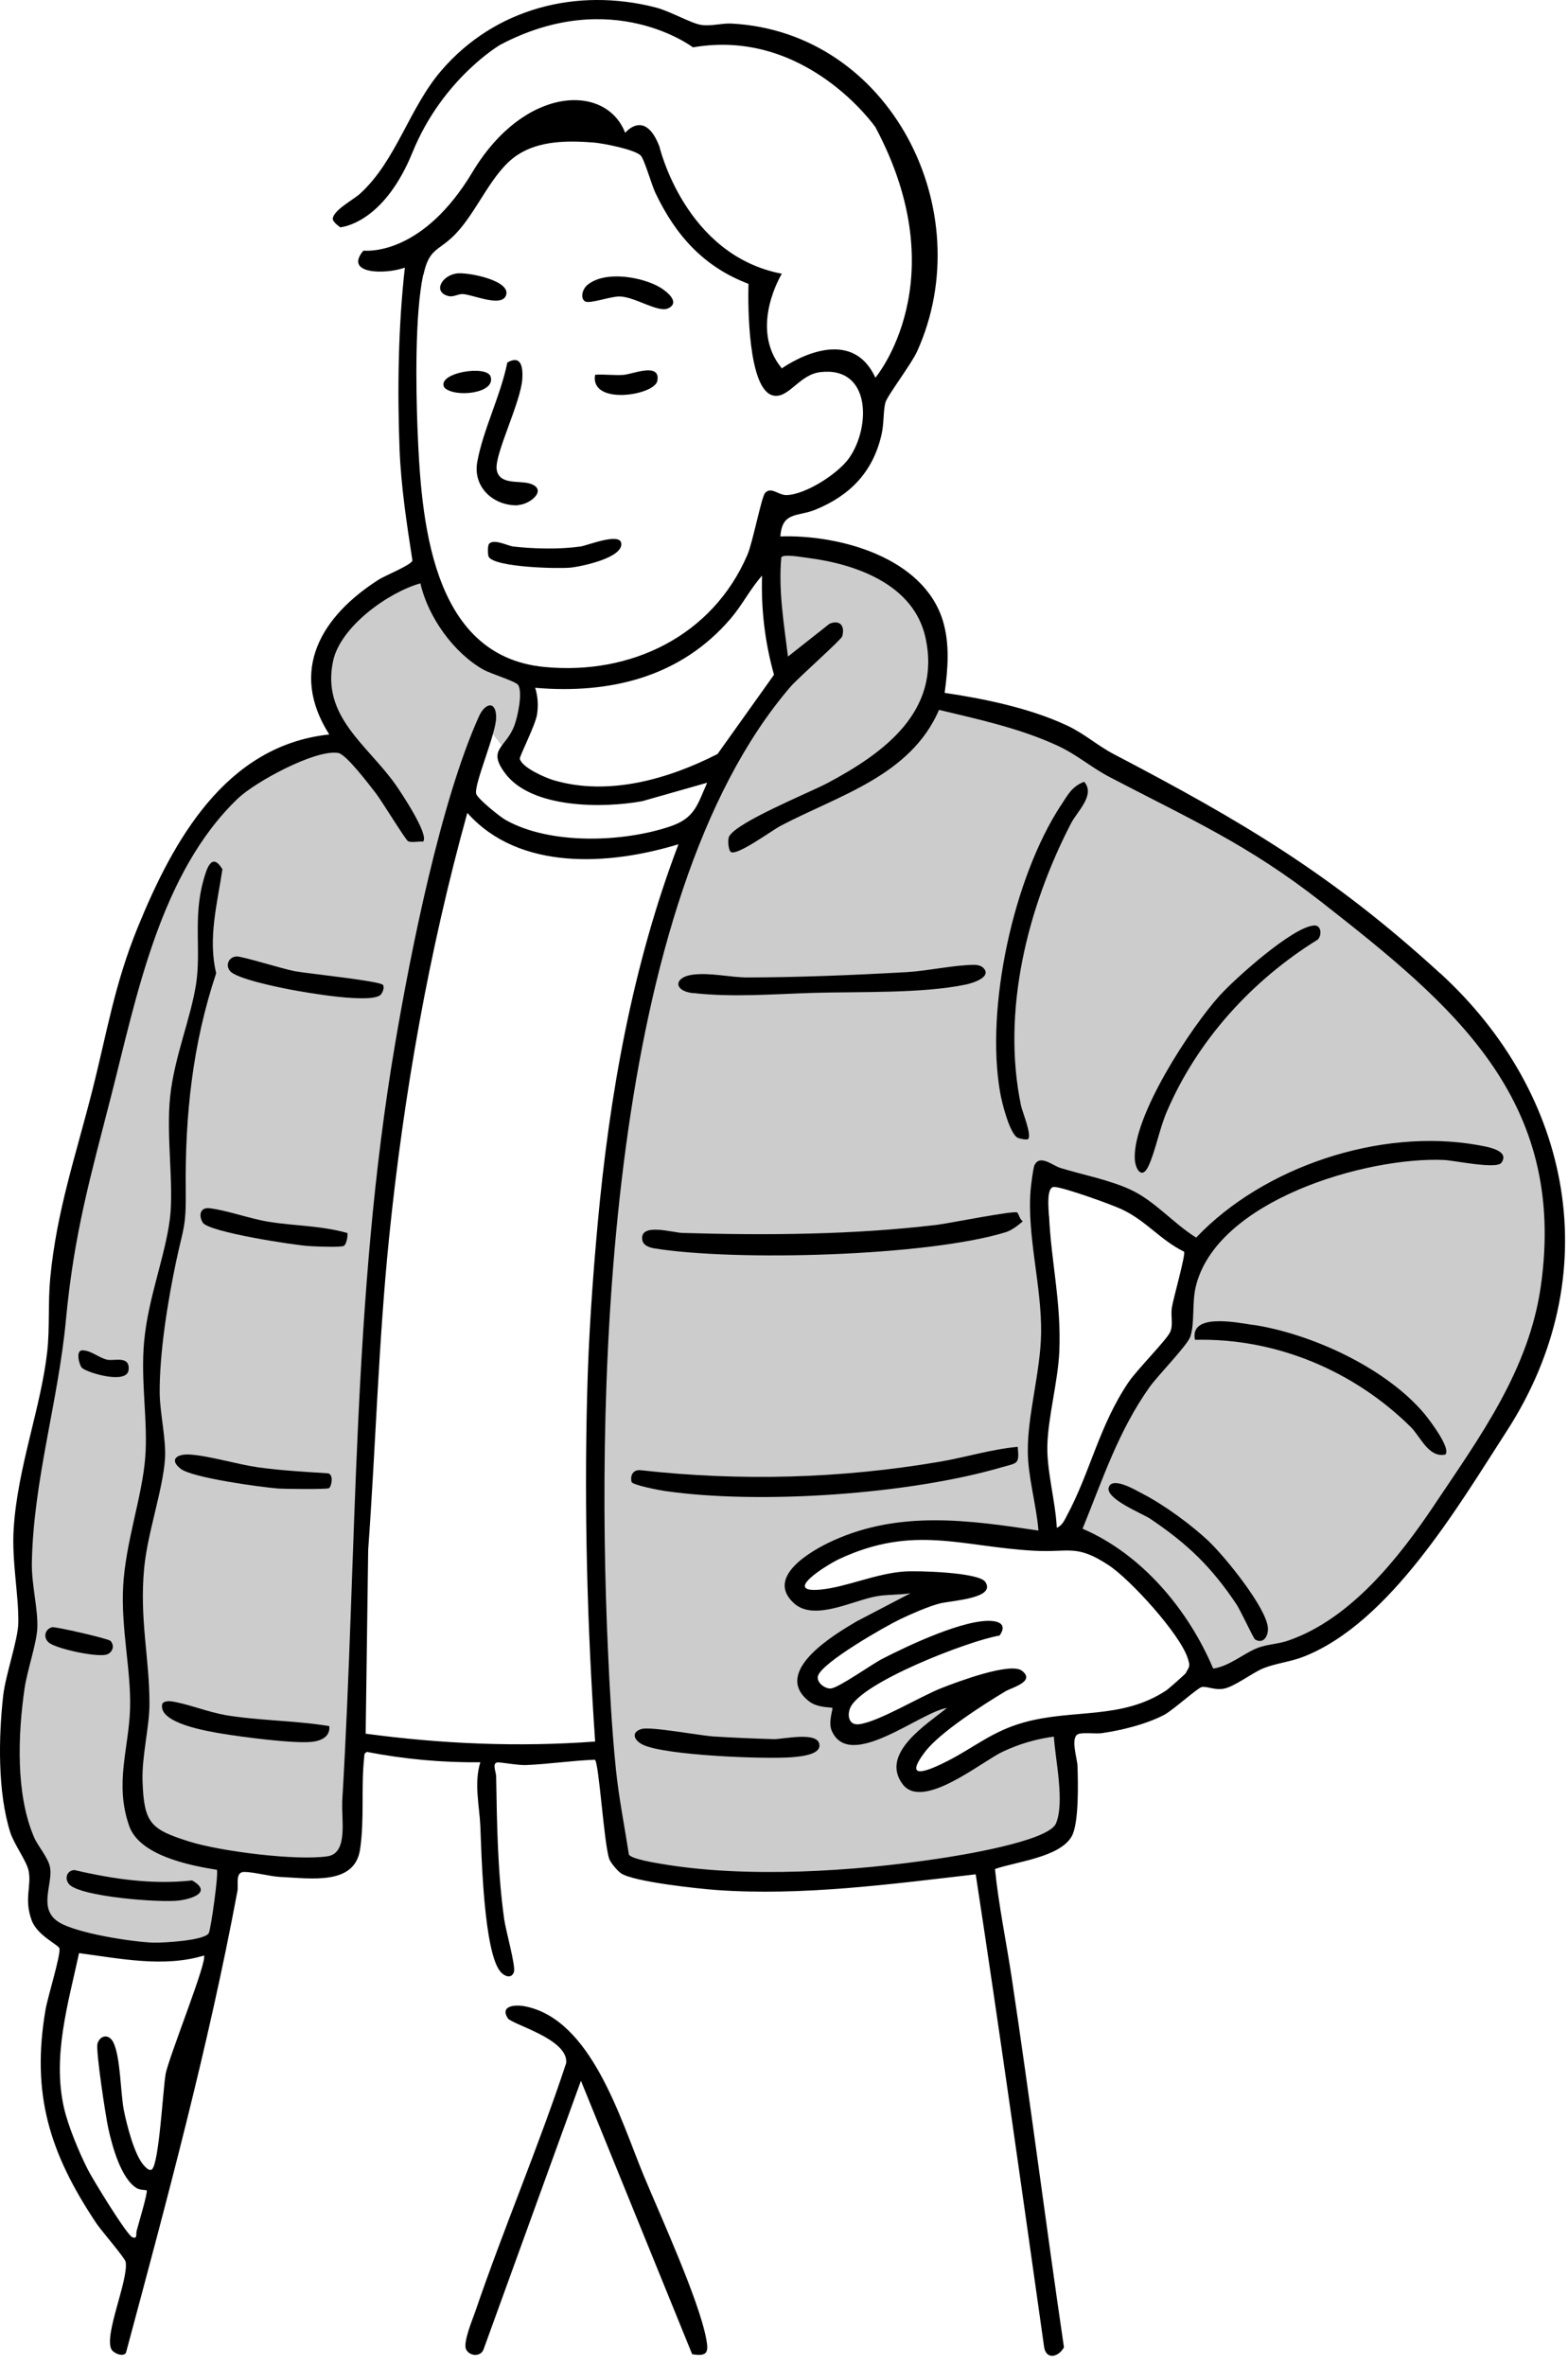 <svg width="118" height="178" viewBox="0 0 118 178" fill="none" xmlns="http://www.w3.org/2000/svg">
<path d="M47.018 140.083C47.018 140.083 42.548 110.243 46.328 88.223C46.328 88.223 47.778 65.523 58.248 50.763L57.838 41.183C57.838 41.183 69.058 40.803 70.678 48.223L70.248 52.503C70.248 52.503 80.478 54.233 95.158 63.873C95.158 63.873 117.138 75.863 117.138 92.373C117.138 92.373 116.848 108.763 98.758 123.463L90.538 126.143C90.538 126.143 86.788 115.953 80.298 115.893C80.298 115.893 83.238 106.203 88.658 100.643L90.008 93.103L78.798 87.863V102.113C78.798 102.113 77.098 111.993 78.798 115.883C78.798 115.883 67.378 114.213 63.438 116.163C63.438 116.163 56.048 119.643 61.668 120.443C61.668 120.443 67.618 118.233 72.038 119.243C72.038 119.243 63.318 122.593 61.668 124.573C61.668 124.573 58.918 127.733 63.208 127.873C63.208 127.873 61.188 131.723 65.548 130.353L75.018 126.343L73.308 127.813L68.358 132.243C68.358 132.243 66.548 135.453 71.038 133.273C71.038 133.273 78.808 128.813 80.538 129.623C80.538 129.623 80.748 138.203 79.668 138.383C77.588 138.723 55.768 144.673 47.008 140.093L47.018 140.083Z" fill="#CCCCCC"/>
<path d="M3.148 144.833C3.148 144.833 9.528 147.693 16.608 145.913L17.198 140.183L24.778 140.683L26.438 138.783L27.518 106.273C27.518 106.273 30.128 69.133 36.058 53.903L38.158 56.593C38.158 56.593 39.728 55.993 39.648 50.683C39.648 50.683 33.908 48.863 31.848 42.743C31.848 42.743 19.768 46.223 25.848 55.653C25.848 55.653 15.488 55.823 11.108 69.363L4.998 92.343L3.398 104.453L1.758 114.363L2.098 123.473C2.098 123.473 -1.392 132.143 2.778 139.883L3.148 144.833Z" fill="#CCCCCC"/>
<path d="M48.418 163.603C46.678 159.383 44.498 151.913 39.508 150.933C38.808 150.793 37.608 150.863 38.208 151.823C38.508 152.303 42.798 153.383 42.608 155.203C40.528 161.503 37.908 167.623 35.768 173.893C35.548 174.523 34.828 176.233 35.078 176.743C35.348 177.283 36.218 177.323 36.408 176.693L43.718 156.533L52.088 177.103C53.238 177.293 53.338 176.963 53.148 175.953C52.588 172.983 49.698 166.693 48.418 163.603Z" fill="black"/>
<path d="M108.378 73.223C100.248 65.783 93.488 61.793 83.838 56.743C82.588 56.093 81.628 55.203 80.308 54.583C77.538 53.283 74.088 52.563 71.088 52.123C71.338 50.323 71.488 48.433 70.948 46.673C69.468 41.913 63.158 40.213 58.728 40.353C58.858 38.473 60.018 38.883 61.338 38.353C63.938 37.293 65.668 35.553 66.328 32.743C66.538 31.863 66.458 30.973 66.628 30.293C66.758 29.783 68.608 27.363 69.028 26.413C73.788 15.843 67.008 2.413 55.058 1.773C54.318 1.733 53.488 1.993 52.758 1.873C51.998 1.753 50.408 0.833 49.348 0.563C43.398 -0.967 37.238 0.623 33.208 5.313C30.788 8.133 29.838 12.043 27.128 14.543C26.598 15.033 25.218 15.723 25.048 16.393C24.998 16.593 25.248 16.843 25.608 17.103C26.238 17.023 29.038 16.373 31.038 11.473C33.298 5.913 37.638 3.373 37.638 3.373C46.068 -1.077 52.148 3.563 52.148 3.563C60.658 2.083 65.878 9.563 65.878 9.563C72.048 21.123 65.878 28.413 65.878 28.413C63.878 24.073 58.838 27.713 58.838 27.713C56.318 24.673 58.838 20.593 58.838 20.593C51.538 19.203 49.628 11.033 49.628 11.033C48.528 8.153 47.048 9.993 47.048 9.993C45.598 6.253 39.468 6.433 35.558 12.943C31.868 19.103 27.788 18.893 27.348 18.853C25.858 20.633 28.988 20.663 30.468 20.133C29.968 24.543 29.898 29.323 30.068 33.783C30.178 36.593 30.608 39.393 31.038 42.173C30.928 42.513 28.998 43.293 28.518 43.593C24.218 46.323 21.698 50.413 24.778 55.253C16.978 56.083 13.028 63.233 10.358 69.783C8.598 74.103 8.058 77.663 6.938 82.063C5.718 86.893 4.258 91.093 3.778 96.173C3.608 97.953 3.748 99.943 3.558 101.643C3.088 105.903 1.318 110.383 1.028 115.013C0.878 117.463 1.408 119.913 1.378 122.073C1.368 123.333 0.418 125.973 0.238 127.573C-0.112 130.703 -0.182 134.813 0.768 137.833C1.058 138.753 2.018 140.013 2.158 140.763C2.378 141.903 1.798 142.853 2.378 144.453C2.818 145.643 4.448 146.313 4.478 146.593C4.548 147.173 3.588 150.243 3.428 151.173C2.338 157.543 3.728 161.973 7.248 167.253C7.608 167.793 9.408 169.863 9.458 170.163C9.678 171.513 7.828 175.633 8.378 176.723C8.528 177.023 9.238 177.343 9.478 177.003C12.568 165.493 15.678 153.993 17.868 142.263C17.958 141.793 17.678 140.833 18.368 140.823C19.108 140.823 20.348 141.173 21.138 141.203C23.388 141.303 26.698 141.853 27.098 139.123C27.438 136.843 27.158 134.473 27.408 132.193C27.428 131.993 27.378 131.923 27.618 131.793C30.418 132.343 33.288 132.603 36.148 132.573C35.658 134.143 36.078 135.833 36.148 137.383C36.238 139.493 36.398 146.993 37.708 148.383C38.018 148.703 38.508 148.863 38.678 148.343C38.818 147.913 38.058 145.203 37.948 144.413C37.448 140.883 37.398 137.213 37.338 133.643C37.338 133.303 37.008 132.653 37.428 132.583C37.618 132.553 39.008 132.813 39.588 132.783C41.298 132.713 43.058 132.443 44.768 132.383C45.078 132.593 45.448 138.683 45.848 139.843C45.948 140.133 46.478 140.753 46.728 140.923C47.658 141.563 52.528 142.083 53.908 142.183C60.368 142.643 67.028 141.743 73.428 141.003C75.238 152.843 76.898 164.713 78.578 176.583C78.748 177.573 79.698 177.293 80.068 176.583C78.708 167.343 77.528 158.043 76.138 148.793C75.728 146.073 75.148 143.303 74.878 140.603C76.458 140.053 79.778 139.723 80.658 138.133C81.208 137.133 81.128 134.053 81.088 132.853C81.068 132.303 80.578 130.833 81.068 130.493C81.358 130.283 82.428 130.453 82.918 130.383C84.438 130.163 86.258 129.713 87.618 129.003C88.288 128.643 90.118 126.983 90.438 126.913C90.808 126.833 91.418 127.173 92.118 127.033C92.948 126.863 94.248 125.833 95.098 125.493C96.038 125.123 97.188 125.003 98.148 124.613C104.618 122.043 109.718 113.343 113.388 107.663C120.968 95.943 118.378 82.353 108.358 73.193L108.378 73.223ZM31.868 20.663C32.308 18.613 32.998 18.933 34.288 17.593C35.958 15.853 37.018 12.913 38.948 11.653C40.618 10.563 42.748 10.573 44.688 10.723C45.398 10.783 47.768 11.243 48.218 11.703C48.498 11.993 49.038 13.923 49.328 14.523C50.848 17.713 52.968 20.083 56.328 21.353C56.278 22.903 56.278 29.423 58.228 29.763C59.378 29.963 60.148 28.173 61.748 27.993C65.568 27.553 65.528 32.153 63.898 34.463C63.068 35.633 60.628 37.213 59.188 37.243C58.558 37.253 58.038 36.583 57.578 37.083C57.308 37.373 56.648 40.803 56.248 41.733C53.618 47.853 47.458 50.813 40.948 50.173C32.358 49.343 31.688 38.933 31.418 32.223C31.298 29.123 31.218 23.613 31.848 20.673L31.868 20.663ZM40.278 51.743C45.918 52.223 51.218 50.943 54.988 46.533C55.868 45.503 56.458 44.303 57.348 43.303C57.268 45.833 57.568 48.343 58.248 50.763L53.998 56.723C50.298 58.613 45.778 59.913 41.658 58.693C41.028 58.503 39.288 57.753 39.118 57.083C39.078 56.913 40.308 54.523 40.418 53.733C40.518 53.053 40.478 52.373 40.268 51.723L40.278 51.743ZM12.458 156.083C12.268 157.133 11.968 162.803 11.428 163.203C11.228 163.353 10.978 163.053 10.838 162.913C10.108 162.123 9.538 159.833 9.318 158.743C9.068 157.433 9.068 154.723 8.528 153.643C8.188 152.973 7.528 153.113 7.338 153.733C7.188 154.243 7.958 159.233 8.148 160.103C8.438 161.433 9.108 163.923 10.308 164.623C10.528 164.753 11.008 164.753 11.038 164.773C11.148 164.893 10.388 167.413 10.278 167.843C10.228 168.033 10.358 168.473 9.958 168.303C9.528 168.123 6.968 163.923 6.608 163.213C5.958 161.933 5.118 159.923 4.808 158.543C3.938 154.643 5.128 150.733 5.948 146.933C9.028 147.333 12.308 148.033 15.348 147.113C15.638 147.493 12.688 154.773 12.448 156.083H12.458ZM25.758 135.633C25.688 136.843 26.208 139.403 24.668 139.643C22.348 140.003 16.558 139.273 14.228 138.533C11.358 137.623 10.838 137.183 10.728 134.033C10.658 132.123 11.248 129.933 11.248 128.173C11.248 124.713 10.488 121.823 10.848 117.983C11.098 115.313 12.258 112.093 12.418 109.733C12.508 108.293 12.038 106.303 12.018 104.843C11.988 101.813 12.628 97.863 13.258 94.883C13.808 92.293 14.008 92.363 13.978 89.533C13.918 83.923 14.488 78.543 16.268 73.213C15.638 70.603 16.348 67.993 16.738 65.393C15.918 64.043 15.538 65.393 15.288 66.303C14.538 69.063 15.138 71.513 14.758 74.013C14.348 76.653 13.128 79.483 12.808 82.463C12.488 85.443 13.098 89.123 12.788 91.663C12.438 94.493 11.148 97.643 10.848 100.903C10.568 103.903 11.148 106.973 10.928 109.663C10.698 112.603 9.448 116.013 9.268 119.343C9.098 122.543 9.878 125.713 9.788 128.543C9.698 131.523 8.608 134.173 9.718 137.353C10.488 139.583 14.248 140.333 16.318 140.663C16.468 140.843 15.888 145.013 15.718 145.413C15.458 145.983 12.308 146.163 11.548 146.143C9.948 146.093 5.738 145.433 4.428 144.603C2.858 143.613 3.948 141.843 3.778 140.553C3.678 139.793 2.878 138.933 2.568 138.223C1.168 134.983 1.348 130.473 1.848 127.023C2.048 125.653 2.758 123.643 2.808 122.473C2.868 121.023 2.368 119.223 2.398 117.563C2.508 111.403 4.388 105.403 4.958 99.323C5.578 92.733 6.798 88.573 8.388 82.353C10.288 74.923 12.058 65.663 17.898 60.073C19.188 58.833 23.718 56.363 25.448 56.643C26.068 56.743 27.818 59.083 28.298 59.693C28.728 60.253 30.508 63.163 30.698 63.273C30.958 63.423 31.508 63.273 31.838 63.313C32.328 62.823 30.168 59.593 29.758 59.013C27.638 56.023 24.198 53.913 25.058 49.763C25.598 47.143 29.218 44.563 31.638 43.883C32.208 46.413 34.148 49.133 36.408 50.393C36.908 50.673 38.838 51.263 38.998 51.533C39.348 52.113 38.958 53.923 38.708 54.583C38.068 56.293 36.628 56.333 38.028 58.193C40.018 60.833 45.368 60.813 48.328 60.273L53.218 58.883C52.468 60.563 52.298 61.543 50.428 62.173C46.878 63.373 41.398 63.573 38.048 61.683C37.588 61.423 36.018 60.143 35.848 59.753C35.588 59.163 37.338 55.213 37.338 53.973C37.338 52.673 36.498 52.883 36.048 53.883C33.168 60.263 30.918 71.533 29.728 78.563C26.478 97.703 26.898 116.433 25.748 135.613L25.758 135.633ZM44.788 131.013C39.028 131.443 33.238 131.193 27.518 130.423L27.708 116.583C28.278 108.763 28.488 100.863 29.288 93.043C30.388 82.273 32.278 71.563 35.168 61.153C39.088 65.553 45.878 65.093 51.058 63.513C47.588 72.633 45.868 82.343 44.978 92.063C44.598 96.203 44.288 100.673 44.188 104.813C43.958 113.543 44.188 122.323 44.788 131.023V131.013ZM89.258 125.843C89.178 125.963 87.918 127.073 87.758 127.173C84.378 129.403 80.758 128.533 77.028 129.583C74.648 130.253 73.358 131.433 71.298 132.483C70.078 133.103 67.828 134.133 69.618 131.783C70.738 130.313 74.018 128.223 75.668 127.233C76.138 126.953 77.968 126.493 76.898 125.683C76.018 125.023 71.998 126.543 70.898 126.973C69.268 127.603 66.108 129.543 64.638 129.713C63.898 129.803 63.738 129.083 63.978 128.493C64.778 126.563 72.978 123.403 75.218 123.043C75.658 122.433 75.478 122.043 74.728 121.953C72.718 121.713 68.248 123.833 66.378 124.803C65.588 125.213 63.128 126.963 62.528 127.023C62.098 127.063 61.418 126.573 61.558 126.083C61.838 125.073 66.598 122.363 67.718 121.823C68.578 121.413 69.758 120.893 70.658 120.643C71.498 120.403 75.008 120.283 74.148 119.003C73.648 118.273 69.008 118.153 68.048 118.223C65.908 118.373 63.668 119.403 61.758 119.583C58.798 119.863 62.178 117.743 63.178 117.273C68.778 114.673 72.348 116.363 77.858 116.663C80.488 116.803 80.988 116.143 83.438 117.753C85.068 118.823 88.818 122.943 89.388 124.763C89.558 125.313 89.548 125.323 89.258 125.813V125.843ZM78.938 91.473C78.918 90.953 78.718 89.273 79.338 89.293C80.028 89.313 83.568 90.583 84.368 90.953C86.218 91.793 87.298 93.273 89.108 94.163C89.238 94.383 88.288 97.713 88.188 98.373C88.088 98.963 88.308 99.683 88.058 100.213C87.798 100.793 85.568 103.043 84.938 103.963C82.708 107.263 82.068 110.703 80.288 114.023C80.108 114.363 79.928 114.783 79.528 114.933C79.438 112.993 78.778 110.693 78.818 108.783C78.868 106.593 79.608 103.993 79.718 101.693C79.878 97.983 79.108 94.983 78.948 91.473H78.938ZM107.938 113.223C105.268 117.203 101.638 121.803 96.938 123.423C96.218 123.673 95.408 123.693 94.718 123.943C93.638 124.333 92.548 125.353 91.298 125.523C89.428 121.103 85.938 116.923 81.468 115.003C82.988 111.283 84.158 107.663 86.508 104.353C87.148 103.453 89.348 101.223 89.578 100.553C89.918 99.533 89.698 98.043 89.978 96.833C91.498 90.313 102.798 87.013 108.658 87.263C109.418 87.293 112.628 87.983 112.988 87.473C113.668 86.513 111.818 86.253 111.158 86.133C103.868 84.853 95.088 87.763 90.018 93.103C88.308 92.043 86.888 90.323 85.048 89.483C83.458 88.753 81.488 88.383 79.798 87.863C79.198 87.673 78.248 86.813 77.848 87.663C77.748 87.883 77.588 89.173 77.558 89.533C77.278 92.993 78.408 96.783 78.348 100.333C78.298 103.203 77.328 106.443 77.348 109.163C77.348 111.063 77.998 113.233 78.148 115.143C72.898 114.353 67.728 113.623 62.708 115.893C61.068 116.633 57.518 118.653 59.788 120.643C61.298 121.963 64.168 120.413 65.928 120.093C66.708 119.943 67.718 119.993 68.528 119.853L64.468 121.973C62.788 122.963 58.058 125.763 60.878 127.983C61.518 128.493 62.568 128.423 62.638 128.483C62.708 128.553 62.308 129.533 62.588 130.193C63.928 133.283 69.218 128.813 71.268 128.483C69.788 129.693 66.188 131.903 67.928 134.223C69.428 136.223 73.848 132.543 75.448 131.783C76.708 131.193 77.918 130.833 79.308 130.643C79.418 132.393 80.138 135.573 79.468 137.173C78.898 138.533 72.118 139.603 70.558 139.833C64.178 140.793 56.178 141.303 49.808 140.223C49.328 140.143 47.478 139.843 47.328 139.513C46.998 137.383 46.568 135.233 46.348 133.083C46.048 130.163 45.878 126.993 45.748 124.063C44.828 103.813 45.688 67.703 59.498 51.653C60.058 51.003 63.308 48.133 63.378 47.873C63.608 47.083 63.208 46.603 62.428 46.923L59.298 49.393C58.998 46.933 58.568 44.413 58.798 41.923C58.968 41.663 60.348 41.913 60.738 41.963C64.398 42.423 68.768 43.953 69.648 47.973C70.858 53.503 66.518 56.653 62.248 58.923C60.918 59.623 55.398 61.863 54.868 62.933C54.738 63.203 54.828 63.973 54.998 64.093C55.458 64.413 58.098 62.463 58.768 62.113C63.128 59.823 68.518 58.363 70.668 53.403C73.668 54.123 76.768 54.793 79.578 56.093C81.068 56.783 82.138 57.743 83.498 58.453C89.558 61.623 93.878 63.503 99.428 67.843C109.318 75.583 117.948 82.663 115.958 96.733C115.068 103.053 111.378 108.083 107.928 113.233L107.938 113.223Z" fill="black"/>
<path d="M98.898 69.623C97.288 69.713 92.948 73.613 91.788 74.893C89.608 77.303 85.258 83.933 85.398 87.163C85.428 87.953 85.928 88.753 86.408 87.763C86.928 86.693 87.248 84.943 87.798 83.653C90.098 78.273 94.208 73.753 99.168 70.683C99.488 70.363 99.448 69.593 98.898 69.623Z" fill="black"/>
<path d="M94.288 99.673C92.998 99.473 89.508 98.773 89.928 100.793C96.008 100.643 101.868 103.113 106.148 107.333C106.928 108.103 107.498 109.683 108.768 109.423C109.218 108.963 107.568 106.813 107.208 106.373C104.308 102.913 98.718 100.343 94.298 99.663L94.288 99.673Z" fill="black"/>
<path d="M91.018 115.993C89.648 114.703 87.608 113.203 85.928 112.343C85.488 112.113 83.698 111.043 83.438 111.893C83.178 112.763 85.978 113.863 86.558 114.253C89.368 116.143 91.178 117.883 93.058 120.703C93.368 121.173 94.328 123.253 94.448 123.333C95.058 123.703 95.448 123.113 95.418 122.483C95.338 120.983 92.178 117.103 91.008 115.993H91.018Z" fill="black"/>
<path d="M16.878 129.003C15.628 128.793 13.938 128.113 12.828 127.983C12.658 127.963 12.258 127.993 12.208 128.203C11.888 129.633 15.648 130.243 16.658 130.413C18.158 130.663 22.148 131.193 23.508 131.033C24.188 130.953 24.868 130.633 24.778 129.853C22.168 129.423 19.498 129.453 16.888 129.013L16.878 129.003Z" fill="black"/>
<path d="M22.188 73.063C21.308 72.903 18.228 71.933 17.798 71.953C17.248 71.983 16.938 72.563 17.298 73.033C17.748 73.623 20.908 74.263 21.788 74.433C22.978 74.663 27.918 75.533 28.648 74.833C28.788 74.693 28.958 74.273 28.818 74.093C28.578 73.793 23.168 73.243 22.188 73.063Z" fill="black"/>
<path d="M24.648 110.833C22.908 110.723 21.128 110.623 19.408 110.383C17.858 110.163 15.688 109.503 14.278 109.423C13.318 109.363 12.698 109.803 13.608 110.503C14.478 111.173 19.638 111.883 20.968 111.983C21.468 112.013 24.598 112.053 24.758 111.953C24.948 111.833 25.138 110.883 24.658 110.833H24.648Z" fill="black"/>
<path d="M20.218 91.913C18.808 91.683 17.048 91.043 15.768 90.893C15.048 90.813 14.938 91.443 15.258 91.973C15.678 92.683 22.168 93.683 23.298 93.743C23.838 93.773 25.408 93.843 25.828 93.743C26.068 93.683 26.178 93.013 26.148 92.763C24.228 92.203 22.198 92.233 20.228 91.913H20.218Z" fill="black"/>
<path d="M5.208 141.763C6.118 142.703 12.088 143.153 13.478 142.973C14.538 142.833 15.958 142.323 14.458 141.463C11.498 141.793 8.498 141.363 5.608 140.683C5.018 140.693 4.828 141.363 5.218 141.763H5.208Z" fill="black"/>
<path d="M8.098 124.443C8.498 124.253 8.628 123.793 8.318 123.443C8.168 123.273 4.148 122.353 3.928 122.413C3.388 122.543 3.218 123.183 3.678 123.573C4.238 124.043 7.488 124.743 8.098 124.443Z" fill="black"/>
<path d="M8.088 102.293C7.448 102.163 6.908 101.613 6.228 101.583C5.638 101.553 5.978 102.743 6.178 102.913C6.608 103.283 9.568 104.173 9.678 103.053C9.788 101.963 8.608 102.393 8.088 102.293Z" fill="black"/>
<path d="M76.548 91.213C76.288 91.053 71.388 92.033 70.578 92.133C64.338 92.893 57.668 92.943 51.368 92.753C50.618 92.733 48.188 91.973 48.328 93.233C48.378 93.693 48.848 93.843 49.238 93.913C55.348 94.903 69.758 94.513 75.668 92.703C76.138 92.563 76.608 92.183 76.978 91.873C76.758 91.773 76.638 91.273 76.558 91.223L76.548 91.213Z" fill="black"/>
<path d="M70.728 109.963C63.288 111.233 55.718 111.443 48.218 110.603C47.658 110.543 47.408 110.973 47.528 111.483C47.578 111.713 49.638 112.113 50.018 112.163C57.188 113.203 68.488 112.413 75.448 110.363C76.548 110.043 76.728 110.183 76.588 108.843C74.618 109.023 72.698 109.623 70.738 109.963H70.728Z" fill="black"/>
<path d="M79.838 60.583C76.268 66.033 74.138 75.813 75.268 82.203C75.388 82.913 75.978 85.293 76.588 85.593C76.768 85.683 77.298 85.763 77.368 85.693C77.668 85.393 76.938 83.643 76.838 83.183C75.358 76.073 77.318 68.283 80.598 61.943C81.068 61.033 82.458 59.793 81.588 58.813C80.658 59.163 80.348 59.813 79.838 60.593V60.583Z" fill="black"/>
<path d="M52.148 74.703C55.088 75.043 58.248 74.783 61.168 74.693C64.578 74.593 69.448 74.753 72.698 74.063C73.268 73.943 74.698 73.473 73.978 72.793C73.828 72.653 73.558 72.583 73.348 72.583C71.858 72.583 69.808 73.043 68.238 73.133C64.298 73.353 60.208 73.523 56.278 73.533C54.918 73.533 53.488 73.153 52.138 73.323C50.738 73.493 50.638 74.533 52.138 74.713L52.148 74.703Z" fill="black"/>
<path d="M53.708 130.633C52.628 130.563 48.948 129.863 48.268 130.073C47.448 130.323 47.728 130.933 48.378 131.253C50.048 132.063 57.568 132.353 59.598 132.193C60.168 132.143 61.668 132.033 61.668 131.313C61.668 130.193 58.918 130.853 58.228 130.833C56.768 130.793 55.168 130.723 53.698 130.633H53.708Z" fill="black"/>
<path d="M38.988 37.993C39.918 37.953 41.268 36.803 39.858 36.373C39.068 36.133 37.558 36.503 37.378 35.323C37.208 34.173 39.198 30.263 39.308 28.493C39.358 27.583 39.208 26.683 38.178 27.273C37.688 29.733 36.358 32.323 35.918 34.743C35.568 36.643 37.138 38.083 38.998 38.013L38.988 37.993Z" fill="black"/>
<path d="M36.778 40.973C36.698 41.103 36.698 41.753 36.778 41.893C37.258 42.683 41.938 42.793 42.918 42.703C43.688 42.633 46.958 41.963 46.748 40.843C46.598 40.063 44.208 41.033 43.688 41.113C42.118 41.333 40.198 41.293 38.618 41.113C38.208 41.063 37.078 40.463 36.768 40.963L36.778 40.973Z" fill="black"/>
<path d="M46.648 22.303C47.828 22.343 49.528 23.553 50.288 23.193C51.298 22.713 50.008 21.773 49.438 21.493C48.048 20.793 45.488 20.383 44.208 21.433C43.828 21.743 43.648 22.433 44.028 22.673C44.358 22.883 45.978 22.283 46.638 22.303H46.648Z" fill="black"/>
<path d="M33.748 22.273C34.138 22.373 34.488 22.093 34.858 22.123C35.668 22.193 37.838 23.173 38.098 22.163C38.378 21.073 35.148 20.453 34.348 20.573C33.218 20.753 32.568 21.973 33.748 22.273Z" fill="black"/>
<path d="M47.048 28.193C46.318 28.263 45.528 28.143 44.788 28.193C44.368 30.523 49.258 29.753 49.468 28.653C49.728 27.253 47.648 28.123 47.038 28.183L47.048 28.193Z" fill="black"/>
<path d="M36.918 28.323C36.618 27.423 32.818 28.053 33.438 29.153C34.168 29.933 37.348 29.623 36.918 28.323Z" fill="black"/>
</svg>

